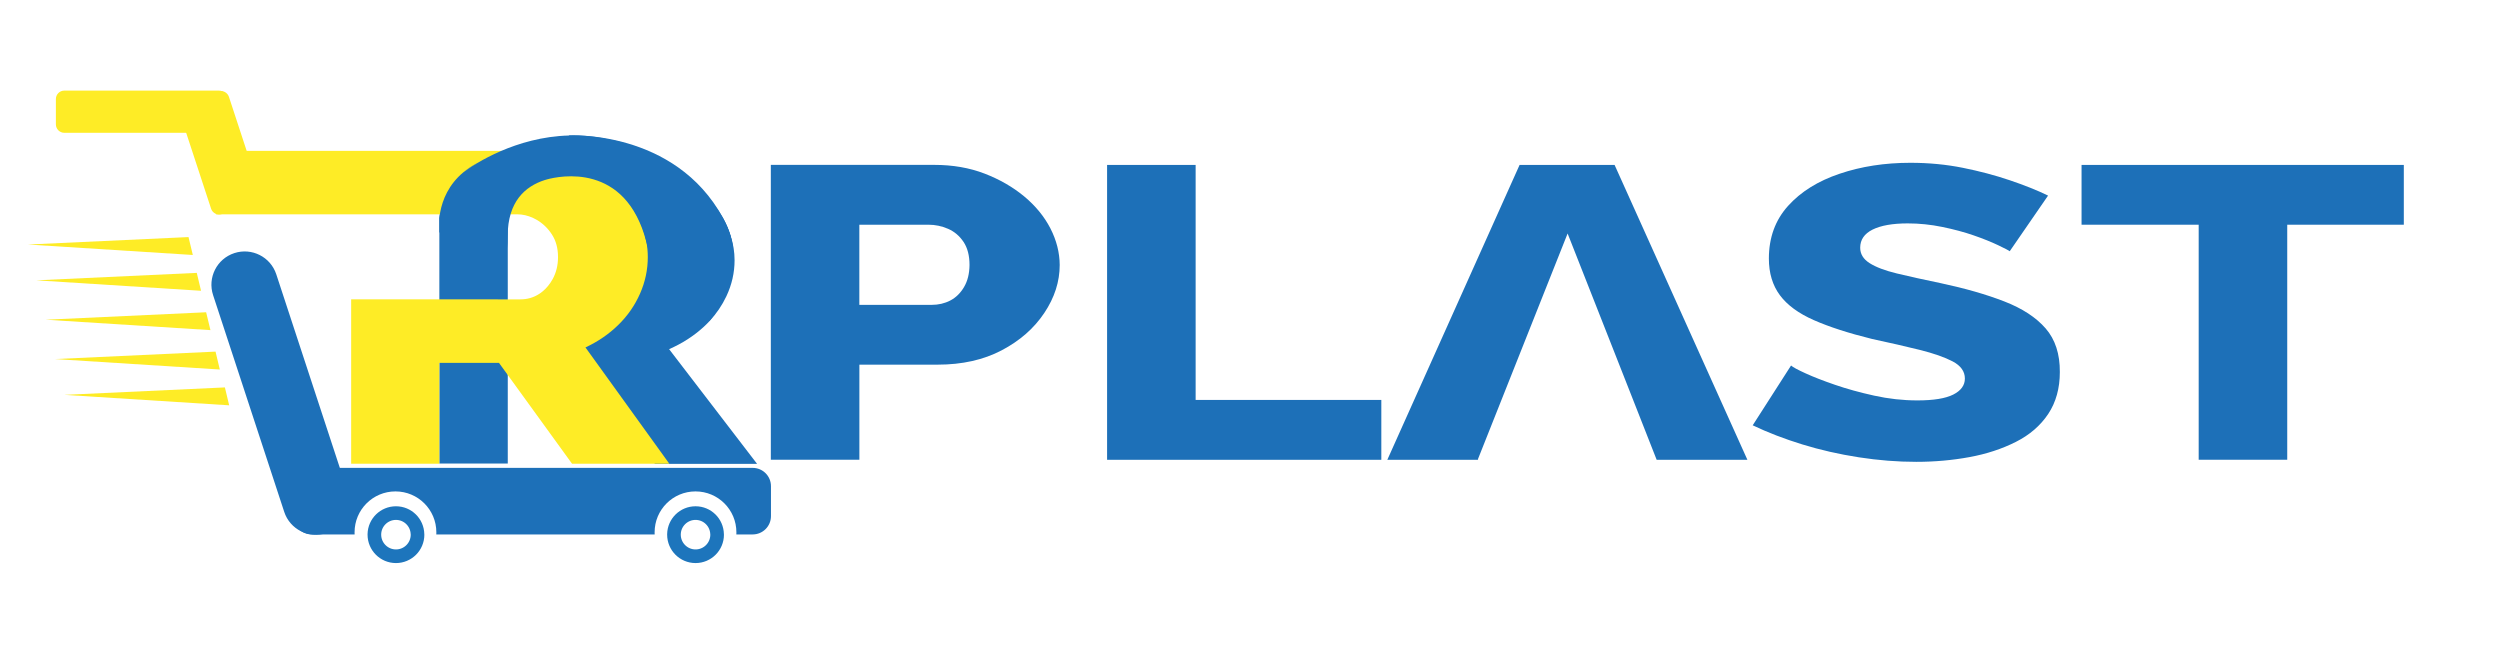 <svg xml:space="preserve" style="enable-background:new 0 0 5502.5 1440.4;" viewBox="0 0 5502.5 1440.4" y="0px" x="0px" xmlns:xlink="http://www.w3.org/1999/xlink" xmlns="http://www.w3.org/2000/svg" id="Layer_1" version="1.1">
<style type="text/css">
	.st0{fill:#1D70B8;}
	.st1{fill:#FEEC26;}
	.st2{fill:none;stroke:#1D75BC;stroke-width:30;stroke-linecap:round;stroke-linejoin:round;stroke-miterlimit:10;}
</style>
<g>
	<path d="M1456.9-1755.8c-6.5-12.7-15.8-24-27.9-34c-12.1-10-26.1-18.1-42.2-24.3c-16.1-6.2-33.9-9.3-53.4-9.3h-174.1
		v313.8h94.2v-101.2h83.3c26,0,48.7-5.1,68.1-15.3c19.3-10.2,34.5-23.4,45.4-39.8c10.9-16.3,16.4-33.4,16.4-51
		C1466.7-1730.1,1463.4-1743.1,1456.9-1755.8z M1365-1693.4c-3.8,6.5-8.7,11.3-14.6,14.4c-5.9,3.1-12.6,4.6-19.8,4.6h-77v-85.3h73.5
		c7.3,0,14.3,1.5,21,4.4c6.7,2.9,12.2,7.6,16.4,13.9c4.2,6.3,6.3,14.5,6.3,24.5C1370.7-1707.7,1368.8-1699.9,1365-1693.4z" class="st0"></path>
	<path d="M1611.4-1573.2v-250.1h-94.2v313.8h291.8v-63.6H1611.4z" class="st0"></path>
	<path d="M2057.2-1823.4h-101.1l-140.7,313.8h96.5l0.2-0.4h-0.3l95.5-240.4l47.7,121.1l19.5,49.5l12.3,31.2l15.2,38.6
		l0.2,0.4h96.5L2057.2-1823.4z" class="st0"></path>
	<path d="M2515.9-1649.3c-10.1-11.7-24.8-21.3-43.9-28.7c-19.1-7.4-41.7-13.9-67.8-19.5c-18.4-3.8-33.9-7.2-46.5-10.3
		c-12.6-3.1-22.3-6.7-29-10.9c-6.7-4.2-10.1-9.7-10.1-16.4c0-8.5,4.4-14.9,13.2-19.3c8.8-4.4,21.3-6.6,37.4-6.6
		c12.3,0,24.5,1.3,36.8,3.8c12.3,2.5,23.5,5.5,33.6,9.1c10.1,3.5,18.8,7,25.8,10.4c7.1,3.4,11.2,5.5,12.4,6.4l40.8-59.2
		c-11.5-5.6-25.1-11-40.8-16.3c-15.7-5.3-32.4-9.7-50-13.3c-17.6-3.5-36.2-5.3-55.7-5.3c-27.2,0-52.3,3.9-75.3,11.6
		c-23,7.8-41.3,19.2-54.9,34.2c-13.6,15.1-20.4,33.7-20.4,56c0,15.5,3.9,28.5,11.8,39.1c7.9,10.5,19.9,19.4,36.2,26.6
		c16.3,7.2,36.9,13.8,61.8,20c19.2,4.1,36.1,8,50.8,11.6c14.7,3.7,26.4,7.8,35,12.3c8.6,4.5,12.9,10.6,12.9,18.2
		c0,7.2-4.1,12.8-12.4,17c-8.2,4.2-21,6.2-38.2,6.2c-15.3,0-30.6-1.7-46-5.1c-15.3-3.4-29.2-7.2-41.6-11.5
		c-12.5-4.3-22.9-8.3-31.3-12.2c-8.4-3.8-13.6-6.6-15.5-8.4l-40.8,63.6c16.1,7.7,33.7,14.4,52.9,20.3c19.1,5.9,39.1,10.5,60,13.7
		c20.9,3.2,41.3,4.9,61.2,4.9c19.5,0,38.4-1.7,56.6-5c18.2-3.3,34.7-8.8,49.4-16.2c14.7-7.4,26.2-17.4,34.5-29.8
		c8.2-12.4,12.3-27.2,12.3-44.5C2531.2-1622.2,2526.1-1637.7,2515.9-1649.3z" class="st0"></path>
	<path d="M2554.1-1823.4v63.6h124.7v250.1h94.2v-250.1h124.1v-63.6H2554.1z" class="st0"></path>
</g>
<g>
	<g>
		<path d="M791.7-1508.8v-332.3h194.1c20.7,0,39.7,3.3,57.2,9.8c17.4,6.6,32.3,15.1,44.7,25.7
			c12.4,10.6,22.1,22.6,29.2,36c7.1,13.4,10.6,27.1,10.6,41.2c0,13.4-2.9,26.4-8.8,38.8c-5.9,12.5-14.1,23.6-24.6,33.2
			c-10.6,9.7-22.9,17.6-37.1,23.9l94.9,123.6h-110.1L959-1615.9h-67.5v107.2H791.7z M891.5-1683.3h91.9c7.7,0,14.7-1.9,21-5.6
			c6.3-3.7,11.5-9,15.5-15.9c4-6.9,6.1-14.7,6.1-23.4c0-9.4-2.3-17.4-7-24.1c-4.7-6.7-10.6-11.9-17.6-15.7
			c-7.1-3.7-14.3-5.6-21.6-5.6h-88.2V-1683.3z" class="st0"></path>
	</g>
</g>
<g>
	<g>
		<path d="M1001.2-1633.9c13.5-6.3,25.3-14.4,35.3-24.2c10-9.8,17.9-21.1,23.5-33.7c5.6-12.7,8.4-25.8,8.4-39.4
			c0-14.3-3.4-28.2-10.1-41.8c-6.8-13.6-16-25.8-27.8-36.6c-11.8-10.8-26-19.5-42.6-26.1c-16.6-6.6-34.8-10-54.5-10H602.8v68.4
			h324.7c7,0,13.8,1.9,20.6,5.7c6.8,3.8,12.4,9.1,16.8,15.9c4.4,6.8,6.7,15,6.7,24.5c0,8.9-1.9,16.8-5.8,23.8
			c-3,5.5-6.7,9.9-11,13.4c-1.2,1-2.4,1.9-3.7,2.7c-6,3.8-12.7,5.7-20,5.7H748.6v177.2h95v-108.8h64.3l78.8,108.8h104.9
			L1001.2-1633.9z" class="st1"></path>
	</g>
</g>
<rect height="268.7" width="58.2" class="st0" y="-2086.7" x="-673.5"></rect>
<g>
	<path d="M-451.8-1943.2c14.2-6.3,26.6-14.4,37.1-24.2c10.6-9.8,18.8-21.1,24.7-33.7c5.9-12.7,8.8-25.8,8.8-39.4
		c0-14.2-3.6-28.2-10.7-41.8c-7.1-13.6-16.8-25.8-29.2-36.6c-12.4-10.8-27.3-19.5-44.7-26.1c-17.4-6.7-36.5-10-57.2-10h-94.3v43.8
		l88.2,24.7c7.3,0,14.5,1.9,21.6,5.7c7.1,3.8,13,9.1,17.6,15.9c4.7,6.8,7,15,7,24.5c0,8.9-2,16.8-6.1,23.8
		c-4.1,7-9.2,12.3-15.5,16.1c-6.3,3.8-13.3,5.7-21,5.7h-24.8v68.4h0.5l82.7,108.8l0,0h110.1L-451.8-1943.2z" class="st0"></path>
</g>
<g>
	<g>
		<path d="M-516-1943.2c13.5-6.3,25.3-14.4,35.3-24.2c10-9.8,17.9-21.1,23.5-33.7c5.6-12.7,8.4-25.8,8.4-39.4
			c0-14.3-3.4-28.2-10.1-41.8c-6.8-13.6-16-25.8-27.8-36.6c-11.8-10.8-26-19.5-42.6-26.1c-16.6-6.7-34.8-10-54.5-10h-330.5v68.4
			h324.7c7,0,13.8,1.9,20.6,5.7c6.8,3.8,12.4,9.1,16.8,15.9c4.4,6.8,6.6,15,6.6,24.5c0,8.9-1.9,16.8-5.8,23.8
			c-3,5.5-6.7,9.9-11,13.4c-1.2,1-2.4,1.9-3.7,2.7c-6,3.8-12.7,5.7-20,5.7h-182.5v177.2h95v-108.8h64.3l78.8,108.8h104.9
			L-516-1943.2z" class="st1"></path>
	</g>
</g>
<path d="M1143.4-1447.4H715.6c-8.8,0-15.9-7.1-15.9-15.9v-28.2c0-8.8,7.1-15.9,15.9-15.9h427.8
	c8.8,0,15.9,7.1,15.9,15.9v28.2C1159.3-1454.5,1152.2-1447.4,1143.4-1447.4z" class="st0"></path>
<path d="M692.2-1449l-88.8-270.6c-2.7-8.4,1.8-17.4,10.2-20.1l26.8-8.8c8.4-2.7,17.4,1.8,20.1,10.2l88.8,270.6
	c2.7,8.4-1.8,17.4-10.2,20.1l-26.8,8.8C704-1436.1,695-1440.7,692.2-1449z" class="st0"></path>
<path d="M594.6-1849.6H461.8c-10.3,0-18.6-8.3-18.6-18.6v-4.7c0-10.3,8.3-18.6,18.6-18.6h132.8
	c10.3,0,18.6,8.3,18.6,18.6v4.7C613.2-1857.9,604.9-1849.6,594.6-1849.6z" class="st1"></path>
<path d="M587.4-1787l-24.8-75.5c-3.2-9.8,2.1-20.3,11.9-23.5l13.5-4.4c9.8-3.2,20.3,2.1,23.5,11.9l24.8,75.5
	c3.2,9.8-2.1,20.3-11.9,23.5l-13.5,4.4C601.2-1771.9,590.6-1777.2,587.4-1787z" class="st1"></path>
<polygon points="582.1,-1738.9 388.7,-1748 577.1,-1754.5" class="st1"></polygon>
<polygon points="591.8,-1707.6 398.4,-1716.7 586.8,-1723.2" class="st1"></polygon>
<polygon points="602.8,-1673.1 409.4,-1682.3 597.8,-1688.8" class="st1"></polygon>
<polygon points="613.8,-1638.7 420.4,-1647.8 608.8,-1654.3" class="st1"></polygon>
<polygon points="624.8,-1607.4 431.4,-1616.5 619.8,-1623" class="st1"></polygon>
<polygon points="2101.9,-1510 2101.9,-1510 2086.7,-1548.6" class="st0"></polygon>
<polygon points="5574.4,-252.6 5574.4,-252.6 5559.2,-291.2" class="st0"></polygon>
<g>
	<rect height="268.7" width="58.2" class="st0" y="-1817.8" x="3658.1"></rect>
	<g>
		<path d="M3879.8-1674.3c14.2-6.3,26.6-14.4,37.1-24.2c10.6-9.8,18.8-21.1,24.7-33.7c5.9-12.7,8.8-25.8,8.8-39.4
			c0-14.3-3.6-28.2-10.7-41.8c-7.1-13.6-16.8-25.8-29.2-36.6c-12.4-10.8-27.3-19.5-44.7-26.1c-6.1-2.3-12.3-4.2-18.8-5.7l29.8,40.7
			c0,0-0.1,2.1-0.2,5.2l10.9,5l27.1,60.5c0,0-15.7,80.4-31.8-1.2c-9-45.6-37-66.3-59.9-75.6c-1.4-0.4-2.9-0.8-4.6-1.3
			c-10.4-2.7-19.7-4.9-28.4-6.5c0,0,0,0-0.1,0c-22.4-4-39.8-3.1-57.2,6.6c-3.7,2.1-6.6,5.2-8.9,8.8l78.6,22c7.3,0,14.5,1.9,21.6,5.7
			c7.1,3.8,13,9.1,17.6,15.9c4.7,6.8,7,15,7,24.5c0,8.9-2,16.8-6.1,23.8c-4.1,7-9.2,12.3-15.5,16.1c-6.3,3.8-13.3,5.7-21,5.7h-24.8
			v68.4h0.5l82.7,108.8l0,0h110.1L3879.8-1674.3z M3714.3-1886.2v6c5.1-2.3,10.3-4.3,15.6-6H3714.3z" class="st0"></path>
	</g>
	<g>
		<g>
			<path d="M3815.6-1674.3c13.5-6.3,25.3-14.4,35.3-24.2c10-9.8,17.9-21.1,23.5-33.7c5.6-12.7,8.4-25.8,8.4-39.4
				c0-14.3-3.4-28.2-10.1-41.8c-6.8-13.6-16-25.8-27.8-36.6c-11.8-10.8-26-19.5-42.6-26.1c-16.6-6.7-34.8-10-54.5-10h-330.5v68.4
				h324.7c7,0,13.8,1.9,20.6,5.7c6.8,3.8,12.4,9.1,16.8,15.9c4.4,6.8,6.6,15,6.6,24.5c0,8.9-1.9,16.8-5.8,23.8
				c-3,5.5-6.7,9.9-11,13.4c-1.2,1-2.4,1.9-3.7,2.7c-6,3.8-12.7,5.7-20,5.7h-182.5v177.2h95v-108.8h64.3l78.8,108.8H3906
				L3815.6-1674.3z" class="st1"></path>
		</g>
	</g>
	<path d="M3914.6-1770.5c0,0-15.7,80.4-31.8-1.2c-9-45.6-37-66.3-59.9-75.6c-1.4-0.4-2.9-0.8-4.6-1.3
		c-10.4-2.7-19.7-4.9-28.4-6.5c0,0,0,0-0.1,0c-22.4-4-39.8-3.1-57.2,6.6c-3.7,2.1-6.6,5.2-8.9,8.8c-9.2,14.7-7.7,38.2-7.7,38.2
		l-17.1,12.3c0,0-41,21.1-41-19c0-34.4,26-58.2,56.2-71.8c5.1-2.3,10.3-4.3,15.6-6c62.2-20.3,115.9,3.7,117.1,4.2c0,0,0,0,0,0l0,0
		l29.8,40.7c0,0-0.1,2.1-0.2,5.2l10.9,5L3914.6-1770.5z" class="st0"></path>
	<path d="M3801.9-1893.2c0,0,45.6,3,95.4,33l-38.3,0.5l-40.6-11.7L3801.9-1893.2z" class="st0"></path>
	<path d="M3790-1855.1C3790-1855.1,3790-1855.1,3790-1855.1L3790-1855.1C3790-1855.1,3790-1855.1,3790-1855.1z" class="st0"></path>
</g>
<g>
	<path d="M2312,502.8c-13.5-26.2-32.7-49.6-57.6-70.4c-25-20.7-54.1-37.5-87.3-50.3c-33.3-12.8-70.1-19.2-110.5-19.2
		h-360v649h194.9V802.6h172.3c53.9,0,100.8-10.5,140.8-31.5c40-21,71.3-48.4,93.9-82.3c22.6-33.8,33.9-69,33.9-105.6
		C2332.2,555.8,2325.4,529,2312,502.8z M2121.9,631.7c-7.9,13.4-18,23.3-30.3,29.7c-12.3,6.4-26,9.6-41,9.6h-159.2V494.6h152.1
		c15,0,29.5,3,43.4,9.1c13.9,6.1,25.1,15.7,33.9,28.8c8.7,13.1,13.1,30,13.1,50.7C2133.7,602.1,2129.8,618.3,2121.9,631.7z" class="st0"></path>
	<path d="M2631.6,880.3V363h-194.9v649h603.6V880.3H2631.6z" class="st0"></path>
	<path d="M3553.7,363h-209.1l-291.1,649h199.6l0.3-0.8h-0.7l197.6-497.3l98.6,250.4l40.3,102.4l25.4,64.6l31.4,79.9
		l0.3,0.8H3846L3553.7,363z" class="st0"></path>
	<path d="M4502.5,722.9c-21-24.2-51.3-44-90.9-59.4c-39.6-15.4-86.3-28.8-140.2-40.3c-38-7.8-70.1-15-96.3-21.3
		c-26.1-6.3-46.2-13.9-60-22.7c-13.9-8.8-20.8-20.1-20.8-34c0-17.5,9.1-30.8,27.3-39.9c18.2-9,44-13.6,77.3-13.6
		c25.3,0,50.7,2.6,76,7.8c25.3,5.2,48.5,11.4,69.5,18.7c21,7.3,38.8,14.5,53.5,21.5c14.6,7,23.2,11.4,25.5,13.3l84.4-122.5
		c-23.8-11.6-51.9-22.8-84.4-33.8c-32.5-11-67-20.1-103.4-27.4c-36.5-7.3-74.9-11-115.3-11c-56.3,0-108.1,8-155.7,24.1
		c-47.5,16-85.4,39.6-113.5,70.8c-28.1,31.2-42.2,69.8-42.2,115.8c0,32.1,8.1,59,24.3,80.8c16.2,21.8,41.2,40.1,74.9,54.9
		c33.6,14.8,76.2,28.6,127.7,41.3c39.6,8.5,74.6,16.5,105.2,24.1c30.5,7.6,54.7,16.1,72.5,25.4c17.8,9.4,26.8,22,26.8,37.7
		c0,14.8-8.5,26.6-25.5,35.2c-17,8.6-43.4,12.9-79,12.9c-31.7,0-63.4-3.5-95.1-10.5c-31.7-7-60.4-14.9-86.1-23.8
		c-25.8-8.8-47.3-17.2-64.8-25.2c-17.4-7.9-28.1-13.7-32.1-17.3l-84.4,131.6c33.3,15.9,69.7,29.9,109.3,42.1
		c39.6,12.2,81,21.6,124.2,28.3c43.2,6.7,85.4,10,126.5,10c40.4,0,79.4-3.5,117-10.4c37.6-6.9,71.7-18.1,102.2-33.5
		c30.5-15.4,54.2-35.9,71.3-61.6c17-25.7,25.5-56.3,25.5-92C4534,779.1,4523.5,747.1,4502.5,722.9z" class="st0"></path>
	<path d="M4581.5,363v131.6h257.8v517.3h194.9V494.6h256.6V363H4581.5z" class="st0"></path>
</g>
<path d="M1696.9,1070.1v65.9c0,22.3-18,40.3-40.3,40.3h-35.9c0.1-1.6,0.1-3.1,0.1-4.7c0-49.7-40.3-90-90-90
	c-49.7,0-90,40.3-90,90c0,1.6,0,3.1,0.1,4.7H960.3c0.1-1.6,0.1-3.1,0.1-4.7c0-49.7-40.3-90-90-90c-49.7,0-90,40.3-90,90
	c0,1.6,0,3.1,0.1,4.7h-94.4c-0.8,0-1.5,0-2.3-0.1c0,0,0,0-0.1,0c-6.1-0.3-11.9-2.1-17-4.9c-3.4-1.9-6.5-4.2-9.2-6.9
	c-7.3-7.3-11.7-17.3-11.7-28.4v-65.9c0-22.3,18-40.3,40.3-40.3h970.5C1678.9,1029.8,1696.9,1047.8,1696.9,1070.1z" class="st0"></path>
<path d="M625.6,1126.7L469,649.5c-12.6-38.4,8.3-79.8,46.7-92.4l0,0c38.4-12.6,79.8,8.3,92.4,46.7L764.8,1081
	c12.6,38.4-8.3,79.8-46.7,92.4l0,0C679.6,1186,638.2,1165.1,625.6,1126.7z" class="st0"></path>
<path d="M481.6,292.3H141.6c-10.3,0-18.6-8.3-18.6-18.6V218c0-10.3,8.3-18.6,18.6-18.6h340.1c10.3,0,18.6,8.3,18.6,18.6
	v55.7C500.2,283.9,491.9,292.3,481.6,292.3z" class="st1"></path>
<path d="M464.6,459.3l-69.1-210.5c-3.2-9.8,2.1-20.3,11.9-23.5l73-24c9.8-3.2,20.3,2.1,23.5,11.9l69.1,210.5
	c3.2,9.8-2.1,20.3-11.9,23.5l-73,24C478.3,474.4,467.8,469.1,464.6,459.3z" class="st1"></path>
<polygon points="424.4,561.2 61.5,538.2 414.9,521.8" class="st1"></polygon>
<polygon points="442.5,640 79.7,617 433.1,600.6" class="st1"></polygon>
<polygon points="463.2,726.6 100.4,703.7 453.7,687.3" class="st1"></polygon>
<polygon points="483.8,813.3 121,790.3 474.4,773.9" class="st1"></polygon>
<polygon points="504.4,892.1 141.6,869.1 495,852.7" class="st1"></polygon>
<g>
	<g>
		<path d="M1472.7,768.5c29-12.7,54.2-29,75.8-48.7c4.5-4.1,8.8-8.4,12.9-12.8c0,0,0,0,0,0c15.4-16.5,27.9-34.9,37.4-55
			c12-25.5,18-51.9,18-79.3c0-18.2-2.9-36.1-8.8-53.7c0,0,0-0.1,0-0.1c-0.5-1.6-1.1-3.2-1.7-4.8c0,0,0-0.1,0-0.1
			c-3.1-8.5-6.8-17-11.3-25.4c-14.5-27.4-34.4-51.9-59.6-73.6c-1.5-1.3-3.1-2.6-4.7-3.9c0,0-0.1-0.1-0.1-0.1
			c-24.3-19.8-53.1-36-86.5-48.5c-35.6-13.4-74.5-20.1-116.8-20.1h-192.5v124.2h3.9c11.9,0,24.1,2.3,35.7,7.7l140.4,5.7
			c14.9,0,29.6,3.8,44.1,11.5c14.5,7.6,26.5,18.3,36,32c9.5,13.7,14.3,30.1,14.3,49.2c0,17.8-4.1,33.8-12.4,47.8
			c-8.3,14-18.8,24.8-31.7,32.5c-12.8,7.6-27.1,11.5-42.8,11.5h-50.7v137.6h1l168.9,218.8l0,0h224.8L1472.7,768.5z" class="st0"></path>
	</g>
	<path d="M1117.6,466.5v553.8H967V480.2c0.4-4.3,1.1-8.9,2-13.7H1117.6z" class="st0"></path>
	<g>
		<g>
			<path d="M1288.6,764.7c27.6-12.9,51.7-29.4,72.2-49.5c20.5-20,36.5-43,47.9-68.9c11.4-25.8,17.1-52.7,17.1-80.5
				c0-11.3-1-22.5-3.1-33.6v0c-3.3-17.5-9.1-34.7-17.6-51.8c-13.8-27.8-32.7-52.7-56.8-74.7c-24.1-22-53-39.8-86.9-53.3
				c-9.9-4-20.1-7.4-30.6-10.2c-25.3-6.8-52.2-10.2-80.6-10.2H475.3v139.7h663c11.9,0,23.6,2.7,35.2,8.1c2.3,1.1,4.5,2.2,6.8,3.5
				c13.8,7.8,25.2,18.6,34.3,32.5c9.1,13.9,13.6,30.6,13.6,50c0,18.1-4,34.3-11.8,48.5c-6.2,11.1-13.7,20.3-22.5,27.4
				c-2.4,2-5,3.9-7.6,5.5c-12.3,7.8-25.8,11.7-40.8,11.7H772.9v361.8h194V798.6h131.3l19.5,26.9l141.4,195.2l182.6,0h31.5
				L1288.6,764.7z" class="st1"></path>
		</g>
	</g>
	<path d="M1612.6,588.9c-8.7,67.8-51.3,118-51.3,118l-74-110c-14.1,32.1-36.4,45.1-64.7-64.5
		c-45.6-176.4-192-144.8-218.8-137.5c-0.3,0.1-0.6,0.2-1,0.3c-0.1,0-0.2,0.1-0.4,0.1c-0.1,0-0.2,0.1-0.3,0.1
		c-0.2,0.1-0.3,0.1-0.5,0.2c-0.2,0.1-0.5,0.1-0.7,0.2c-0.1,0-0.3,0.1-0.5,0.1c-0.1,0-0.1,0-0.1,0c-0.1,0-0.2,0-0.3,0.1
		c-0.2,0.1-0.3,0.1-0.4,0.1c0,0-0.1,0-0.1,0c0,0,0,0,0,0h0c-44.6,14.2-81.6,48.3-82.1,122.4c-1.3,187.8-134.9,3.7-134.9,3.7
		L967,511.1v-30.9c0.4-4.3,1.1-8.9,2-13.7c5-26.5,18.2-60.1,51.1-87.5c0,0,0,0,0.1-0.1c0,0,0,0,0.1,0c0,0,0.1-0.1,0.2-0.1
		c1.9-1.4,12.9-9.8,31.2-20.6c52.5-30.9,164.8-82,293.8-49.8c28.1,7,56.9,17.9,86.1,33.9c0,0,0.1,0.1,0.1,0.1
		c41.4,22.6,73.6,45.7,98.5,68.2c62.9,56.7,80,109.7,83.6,143C1614.6,565.7,1614.1,577.5,1612.6,588.9z" class="st0"></path>
	<path d="M1051.6,358.2c-18.3,10.8-29.4,19.1-31.2,20.6C1029.3,371.3,1039.6,364.4,1051.6,358.2z" class="st0"></path>
	<path d="M1431.5,342.2c-29.2-15.9-58-26.9-86.1-33.9C1371.3,312.1,1397.6,322.2,1431.5,342.2z" class="st0"></path>
	<path d="M1613.7,553.5c-3.6-33.3-20.7-86.3-83.6-143C1589.1,457.5,1610.7,507.8,1613.7,553.5z" class="st0"></path>
	<path d="M1612.6,588.9L1612.6,588.9c1.4-11.4,1.9-23.3,1.1-35.5C1616.1,575.5,1612.6,588.9,1612.6,588.9z" class="st0"></path>
	<path d="M1251.4,298.1c0,0,233.8-14,340.3,182.2c106.6,196.3-208.1,240.1-208.1,240.1l174.5-144l-55.6-127.6
		L1251.4,298.1z" class="st0"></path>
</g>
<path d="M919,1176.8c0,26.2-21.2,47.5-47.5,47.5c-26.2,0-47.5-21.3-47.5-47.5c0-0.3,0-0.7,0-1
	c0.5-25.8,21.6-46.5,47.5-46.5c25.9,0,46.9,20.7,47.4,46.5C919,1176.1,919,1176.4,919,1176.8z" class="st2"></path>
<path d="M1578.4,1176.8c0,26.2-21.2,47.5-47.5,47.5c-26.2,0-47.5-21.3-47.5-47.5c0-0.3,0-0.7,0-1
	c0.5-25.8,21.6-46.5,47.5-46.5c25.9,0,46.9,20.7,47.4,46.5C1578.4,1176.1,1578.4,1176.4,1578.4,1176.8z" class="st2"></path>
</svg>
